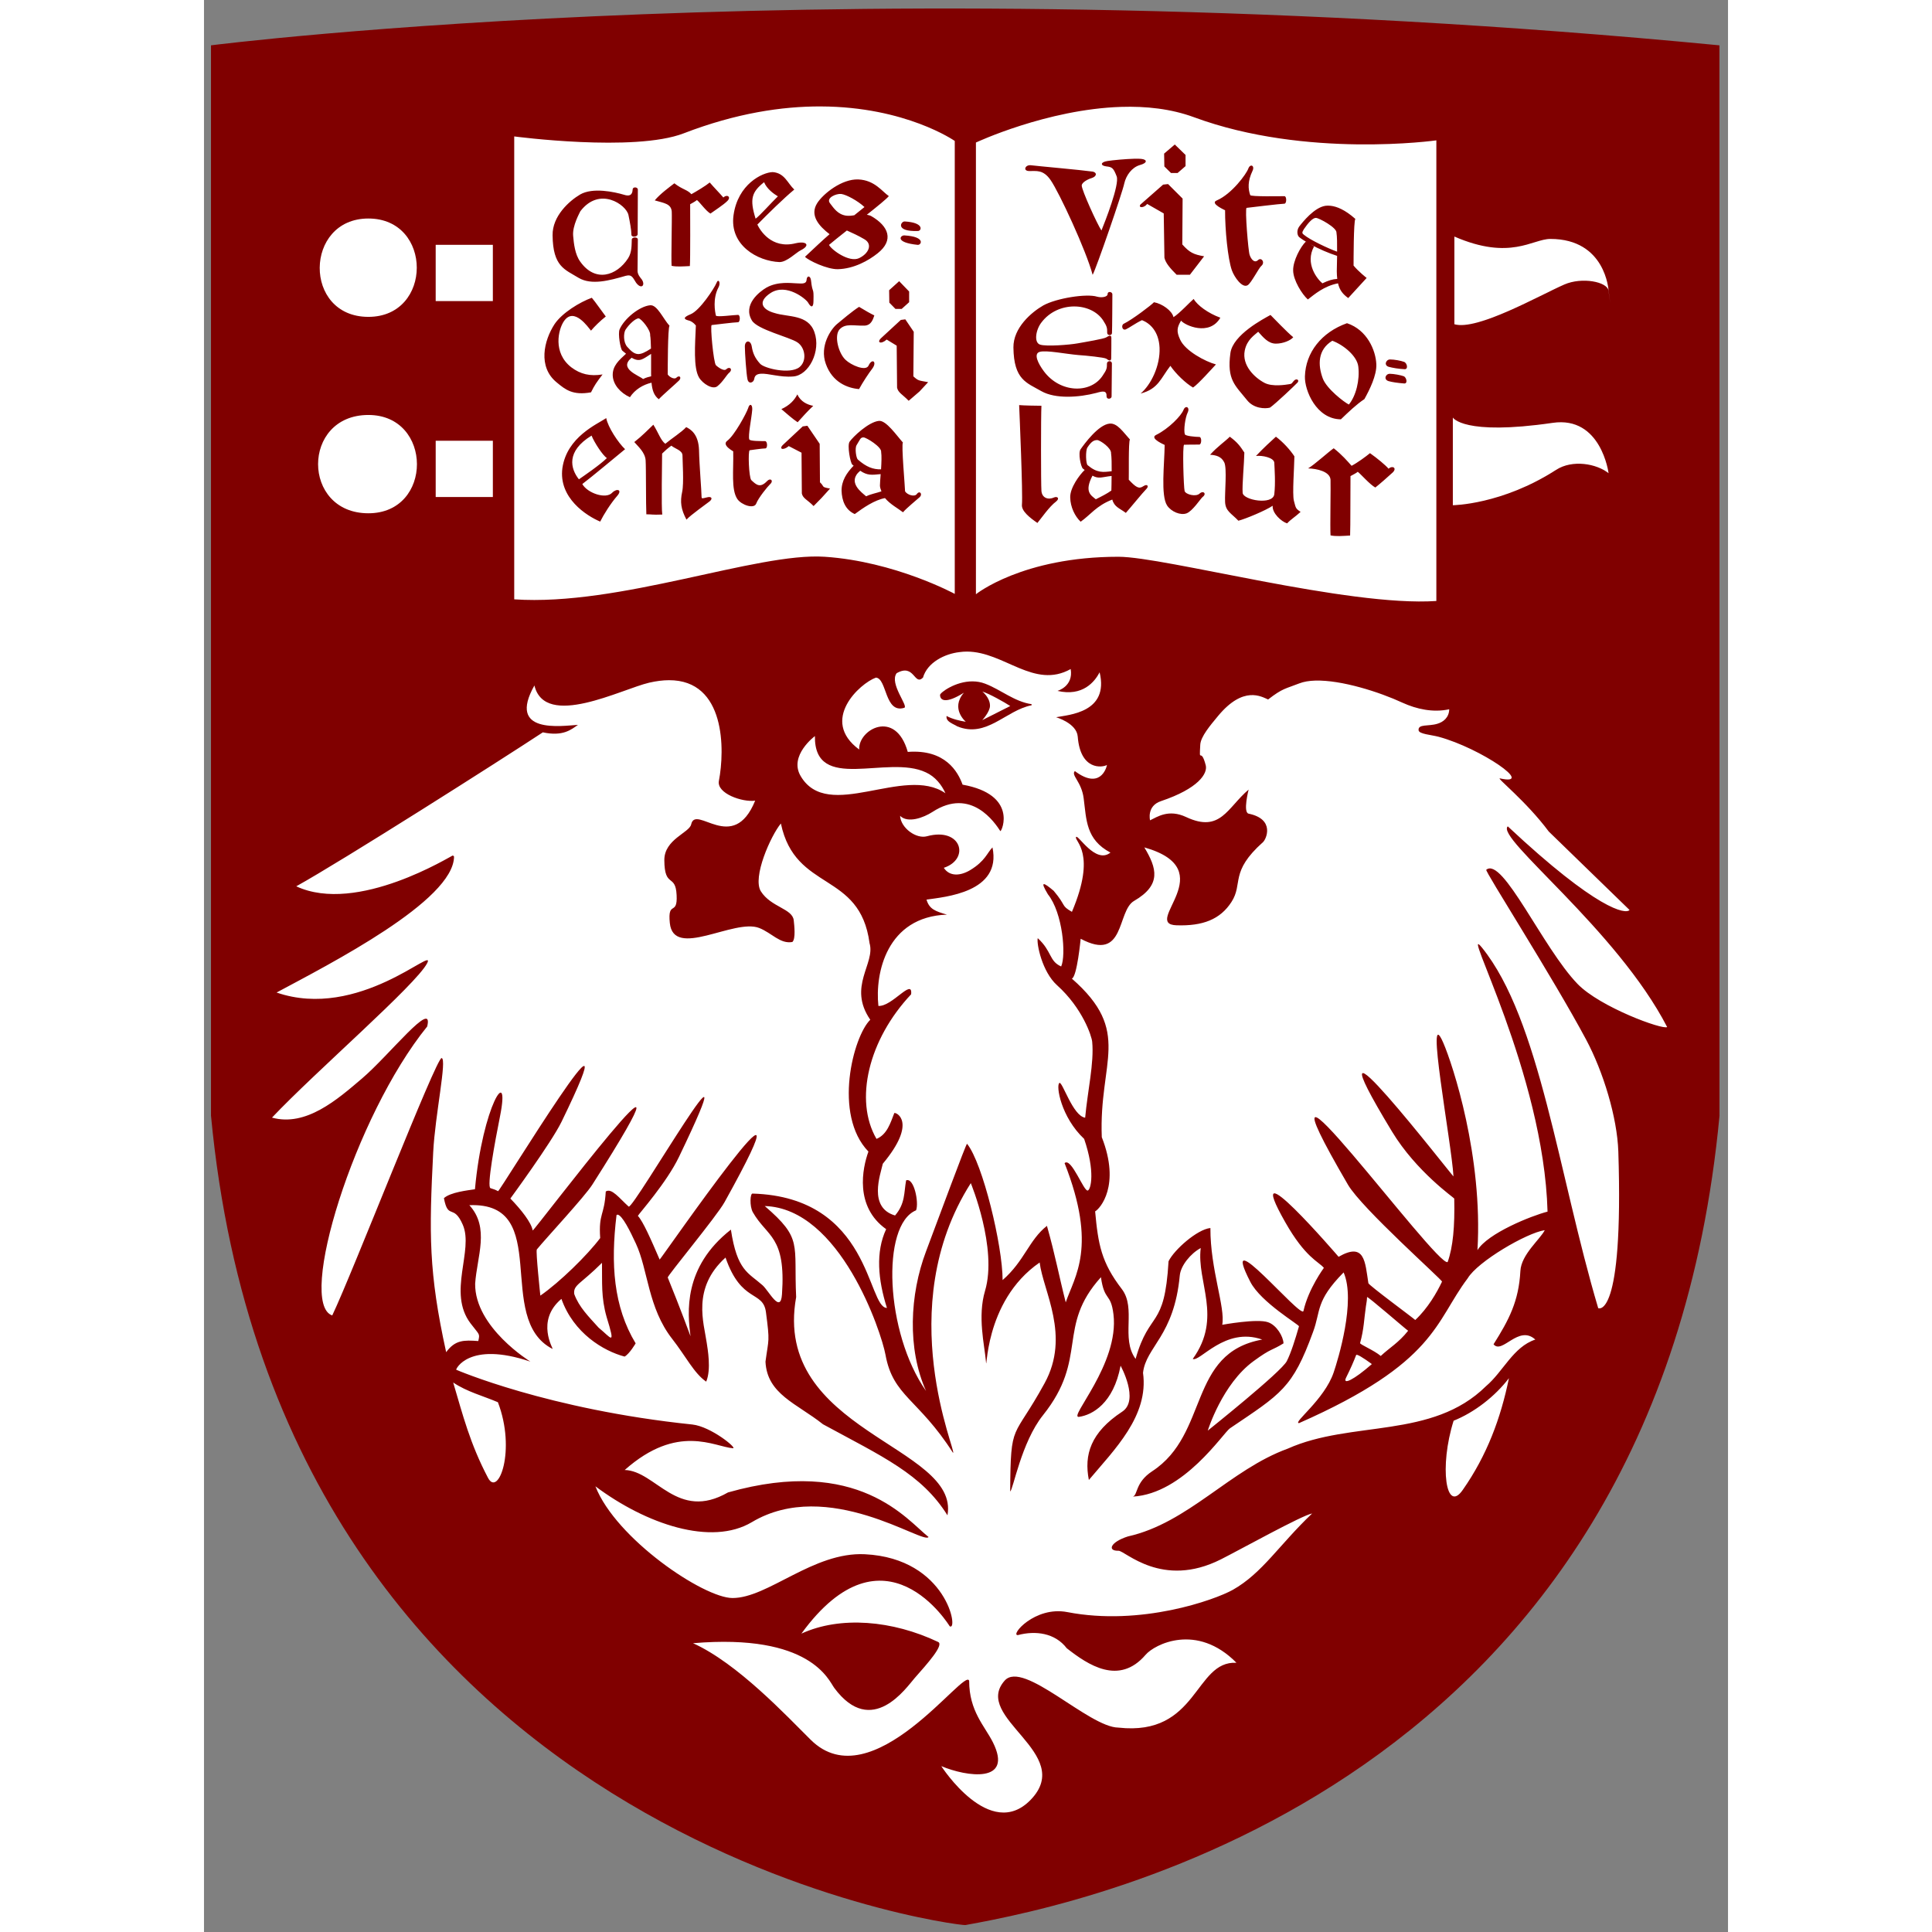 <?xml version="1.0" encoding="UTF-8"?>
<svg xmlns="http://www.w3.org/2000/svg" height="96" viewBox="0 0 197 249.738" width="96" preserveAspectRatio="xMidYMid meet">
  <rect x="0" y="0" width="197" height="249.738" fill="#808080" stroke="none"/>
  <g transform="matrix(1.25 0 0 -1.25 -497.15 591.26)">
    <g>
      <path d="m554.44 357.66-0.006 110.66c-88.897 8.571-155.99 0-155.99 0v-110.68c7.084-75.012 77.341-83.823 78.008-83.705 12.549 2.265 71.449 14.11 77.992 83.722" fill="#800000"/>
      <path d="m79.746 13.76c-4.996-0.02-10.96 0.864-17.738 3.478-6.379 2.46-21.906 0.399-21.906 0.399v59.838c13.616 0.926 31.351-6.087 40.13-5.504 9.08 0.604 16.815 4.8 16.815 4.8v-58.55s-6.309-4.418-17.301-4.461zm38.814 0.058c-9.6 0.305-18.777 4.608-18.777 4.608 0.017 2.029 0 58.39 0 58.39s6.007-4.845 18.417-4.845c6.02 0 29.69 6.495 41.1 5.717v-59.543s-16.8 2.377-31.33-2.991c-2.97-1.095-6.21-1.437-9.41-1.336zm-97.31 14.43c-8.299 0-8.476 12.713 0 12.713 8.341 0 8.341-12.713 0-12.713zm140.38 2.332v11.334c2.94 0.869 11-3.729 14.21-5.135 2.3-1.002 5.55-0.348 5.71 0.785 0.1 0.727 0.17 1.244 0.22 1.579-0.04-0.335-0.11-0.852-0.21-1.579 0 0-0.36-6.677-7.52-6.677-2.33 0-5.16 2.837-12.41-0.307zm-131.68 1.072v7.27h7.389v-7.27h-7.389zm-8.699 21.991c-8.671 0-8.671 12.707 0 12.707 8.393 0 8.341-12.707 0-12.707zm140.18 0.332v11.334s6.33-0.051 13.35-4.573c2.11-1.359 5.22-0.804 6.77 0.428h0.01s-0.95-7.421-7.23-6.502c-11.57 1.687-12.9-0.687-12.9-0.687zm-131.48 3.002v7.271h7.389v-7.271h-7.389zm68.676 27.252c-0.32-0.001-0.642 0.021-0.971 0.068-1.873 0.211-4.149 1.316-4.716 3.295-1.142 1.126-1.089-1.893-3.407-0.569-0.987 1.341 1.587 4.296 0.977 4.477-2.527 0.768-2.212-3.79-3.651-3.908-2.075 0.736-7.303 5.515-2.164 9.299-0.159-2.553 4.678-5.335 6.278 0.306 4.851-0.37 6.486 2.57 7.084 4.233 7.145 1.28 5.095 6.01 4.885 6.01-0.67-1.02-3.749-5.76-8.784-2.48-1.165 0.75-3.184 1.49-4.179 0.5 0.098 1.59 2.102 3.02 3.472 2.64 4.474-1.22 5.607 2.95 2.18 4.08 0.734 1.14 2.143 1.07 3.437 0.28 1.924-1.17 2.154-2.21 2.854-2.92 1.21 5.83-6.171 6.4-8.527 6.75 0.36 1.24 1.155 1.51 2.644 1.94-7.792 0.27-9.322 7.58-8.863 11.8 1.759 0.13 4.463-3.69 4.23-1.5-5.519 5.86-7.384 13.7-4.476 18.69 1.383-0.57 1.81-2.09 2.301-3.34 0.21-0.14 3.043 1.12-1.485 6.55-0.316 1.41-1.908 5.67 1.584 6.69 1.332-1.56 1.137-2.94 1.428-4.54 1.013-0.41 1.683 2.87 1.289 3.87-4.552 1.88-3.986 15.85 1.287 23.35-2.441-5.45-2.114-12.45 0-18.04 1.629-4.32 5.206-14.02 5.301-13.91 2.027 2.49 4.597 13.19 4.597 17.62 2.84-2.48 3.4-5.18 5.73-7.01 1.1 3.89 1.55 6.45 2.43 9.89 1.13-3.35 4.12-7.14-0.15-18 0.88-0.8 2.5 3.76 3.01 3.54 0.39-0.15 0.97-2.43-0.48-6.67-3-2.81-3.67-6.92-3.2-7.23 0.38-0.25 1.73 4.27 3.33 4.49 0.32-3.5 1.17-7.08 0.91-9.81-0.06-0.71-1.23-4.33-4.55-7.32-1.92-1.73-2.66-5.35-2.49-6.08 1.86 1.71 1.45 2.97 3.03 3.66 0.66-1.48 0.2-6.93-1.71-9.32-1.09-1.81-0.57-1.56 0.74-0.46 1.71 2.03 0.89 1.87 2.36 2.72 3.24-7.64 0.3-9.12 0.53-9.66 0.2-0.49 2.5 3.56 4.45 2-3.18-1.68-3.1-4.24-3.46-7-0.27-2.18-1.68-3-1.14-3.534 3.18 2.394 4.05-0.259 4.15-0.791-0.61 0.347-3.44 0.724-3.78-3.674-0.14-1.733-2.8-2.498-2.8-2.498 1.64-0.313 6.88-0.604 5.63-5.805-0.64 1.225-2.19 3.161-5.45 2.401-0.01 0.001 2.09-0.565 1.71-2.825-4.72 2.648-8.61-2.247-13.405-2.255zm-38.537 3.699c-0.762 0.003-1.604 0.104-2.533 0.318-3.557 0.818-13.472 6.034-14.846 0.363-3.571 6.328 3.496 5.222 5.629 5.092-0.84 0.585-1.905 1.533-4.539 0.967-5.582 3.677-25.984 16.642-31.875 19.902 7.908 3.68 20.078-3.99 20.252-3.99l0.144 0.14c-0.027 5.71-16.064 13.89-22.939 17.58 10.623 3.66 20.676-6.19 19.469-3.8-1.441 2.8-14.409 13.99-20.063 19.97 4.404 1.21 8.447-2.34 11.639-5.06 3.482-2.96 9.313-10.42 8.424-6.72-9.426 11.63-16.846 35.8-12.274 37.35 2.617-5.48 13.46-33.4 14.141-33.27 0.717 0.14-0.851 7.37-1.09 12.16-0.533 10.52-0.605 15.5 1.674 25.86 1.171-1.6 2.299-1.57 4.152-1.44 0.229-1.01 0.16-0.75-1.004-2.29-3.014-3.98 0.448-9.42-0.998-12.74-1.209-2.78-1.892-0.56-2.439-3.44 0.847-0.77 3.089-1.01 4.011-1.15 0.984-10.81 4.601-16.31 3.252-9.49-0.691 3.45-1.743 9.18-1.244 9.35 0.501 0.17 0.546 0.16 0.977 0.39 0.198 0.11 18.159-29.44 8.201-8.96-1.306 2.68-6.609 9.91-6.609 9.91 1.4 1.44 2.716 3.11 2.886 4.13 0.045 0.27 24.068-31.62 7.705-5.92-1.002 1.57-5.914 6.84-7.168 8.37-0.166 0.2 0.454 5.97 0.454 5.97 2.496-1.73 6.069-5.22 7.734-7.44-0.22-3.26 0.541-2.83 0.721-6.02 0.762-0.49 1.755 0.87 2.959 1.95 0.569 0.51 16.491-27.21 6.504-6.42-1.602 3.34-5.148 7.3-5.313 7.62 0.673 0.72 1.672 3 2.816 5.65 0.045 0.11 21.293-30.65 8.381-7.41-1.017 1.83-7.415 9.53-7.334 9.73 1.571 3.85 2.947 7.59 2.944 7.59-0.389-3-1-8.91 5.218-13.78 0.807 5.33 2.239 5.55 4.092 7.19 0.812 0.72 2.333 3.76 2.512 1.17 0.529-7.58-1.933-7.39-3.768-10.61-0.438-0.78-0.357-2.51-0.015-2.41 15.303 0.46 14.795 14.79 17.349 14.78-1.163-3.65-1.479-7.24-0.101-10.18-4.101-2.91-3.074-7.88-2.291-10.03-4.607-4.77-1.963-14.9 0.238-17.04-2.963-4.31 0.692-7.25-0.094-9.9-1.246-9.36-9.591-6.57-11.461-15.47-1.305 1.58-3.716 6.97-2.586 8.77 1.297 2.05 4.08 2.23 4.247 3.74 0.07 0.64 0.278 2.43-0.182 2.81-1.581 0.28-2.655-1.17-4.276-1.81-3.24-1.28-11.085 4.09-11.56-0.65-0.3-2.99 1.025-0.84 0.879-3.6-0.131-2.85-1.568-0.84-1.588-4.52-0.015-2.69 3.234-3.54 3.469-4.62 0.579-2.67 5.43 3.93 8.273-3.07-1.651 0.23-5.006-0.93-4.689-2.56 0.766-3.968 0.896-13.044-6.467-13.012zm83.542 0.051c-0.78 0.023-1.47 0.136-2.05 0.361-1.78 0.703-2.12 0.598-4.03 2.08-0.84-0.353-3.17-1.844-6.47 2.131-1.02 1.23-2.24 2.664-2.3 3.72-0.15 2.66 0.05 0.136 0.71 2.661 0.26 1.059-0.94 2.998-5.79 4.628-1.88 0.63-1.41 2.48-1.41 2.48 0.93-0.44 2.4-1.49 4.67-0.42 4.44 2.08 5.31-1.21 8.07-3.55 0 0-0.76 2.95 0 3.11 3.44 0.71 2.29 3.29 1.86 3.68-4.35 3.88-2.53 5.35-4.08 7.74-1.46 2.26-3.72 3.12-7.09 3.01-4.63-0.15 6.08-7.16-4.17-10.07 1.61 2.68 2.26 4.84-1.33 6.92-2.25 1.31-1.11 7.98-6.9 4.89 0 0.01-0.47 4.94-1.14 5.15 7.87 6.89 3.47 10.65 3.87 20.5 2.46 6.26-0.24 9.25-0.86 9.59 0.39 4.25 0.79 6.58 3.44 10.03 1.93 2.51-0.17 6.36 1.79 9.04 1.81-6.39 3.74-3.73 4.26-12.62 0.72-1.49 3.71-4.13 5.41-4.3-0.02 5.37 1.95 10.25 1.53 12.51 0 0 4.52-0.83 5.92-0.33 1.11 0.38 1.97 1.84 2 2.73-1.54 0.96-1.54 0.59-3.86 2.29-4.06 2.95-5.93 8.98-5.93 8.99-0.01 0 9.54-7.61 10.22-8.99 0.55-1.09 1.07-2.76 1.57-4.49 0.06-0.19-4.92-3.09-6.29-5.75-4.26-8.3 6.62 4.91 6.87 3.76 0.64-2.87 2.64-5.57 2.64-5.57-0.69-0.82-2.4-1.32-5-5.91-5.95-10.47 6.9 4.48 6.9 4.48 3.4-1.95 3.42 0.65 3.85 3.41 0.04 0.26 5.78 4.49 6.06 4.76 1.62-1.51 2.8-3.56 3.46-4.96 0.08-0.19-10.37-9.46-12.16-12.53-14.41-24.71 11.66 10.97 12.89 9.99 0.69-1.94 0.93-4.59 0.85-8.2 0-0.08-4.9-3.47-8.04-8.65-12.11-19.99 7.94 5.97 7.94 5.78-0.24-4.28-3.75-22.85-1.32-17.27 1.24 2.86 5.14 14.73 4.42 26.81 1.35-2.19 6.94-4.43 9.06-4.98-0.48-17.93-11.48-37.82-8.48-34.13 7.49 9.26 9.89 29.32 15.03 46.61 0-0.01 3.3 1.68 2.6-20.24-0.15-4.45-1.96-10.35-4.16-14.47-4.35-8.14-13.17-21.87-12.91-21.96 2.12-1.74 7.3 10.1 11.8 14.76 2.92 3.01 11.02 5.96 11.58 5.57-6.5-12.6-22.24-24.47-20.6-25.94 11.6 10.86 15.26 11.39 15.74 10.81l-10.44-10.14c-2.95-3.96-6.86-7-6.31-6.87 4.66 1.03-2.43-3.876-7.9-5.372-0.99-0.266-2.57-0.354-2.62-0.848-0.09-0.843 1.28-0.483 2.43-0.843 0.75-0.217 1.51-0.795 1.53-1.873-2.09 0.46-4.23-0.026-6.02-0.838-3-1.393-7.93-2.969-11.31-2.867zm-64.663 7.173s-3.398 2.521-1.848 5.158c3.533 6.04 13.389-1.453 18.721 2.23-0.492-1.1-1.329-2.15-2.52-2.694-4.96-2.364-14.457 2.734-14.353-4.694zm20.152 57.788c-10.316 16.19-1.663 35.09-2.307 34.85-4.481-7-7.744-7.28-8.72-12.66-0.529-2.92-5.846-18.94-15.608-19.23 4.922 4.24 3.733 4.83 4.059 11.77-3.137 17.39 21.188 19.19 19.559 28.21-3.335-5.35-8.422-7.6-16.088-11.77-3.398-2.7-7.227-3.88-7.436-8.09 0.407-3.06 0.582-2.43 0.059-6.41-0.379-2.84-3.172-1.12-5.225-7.05-4.391 3.97-2.783 8.47-2.426 11.04 0.104 0.72 0.605 3.42-0.072 5-1.565-1.07-2.645-3.29-4.389-5.52-3.151-4.03-3.114-8.92-4.695-12.32-0.73-1.58-1.777-3.72-2.392-3.75l-0.114 0.06c-0.769 6.32-0.394 11.84 2.471 16.58 0 0-0.79 1.36-1.428 1.71-2.722-0.72-6.594-3.02-8.166-7.46-3.388 2.85-0.985 6.53-1.146 6.47-7.615-3.9 0.086-19.02-10.756-18.58 2.672 2.91 0.983 6.65 0.75 10.15-0.061 5.66 7.14 10.07 7.14 10.07-8.03-2.71-9.684 1.05-9.587 1.05 0 0 11.835 5.14 30.517 7.08 2.401 0.26 5.828 3.07 5.26 3.07-2.395-0.18-7.146-3.27-13.996 2.81 4.026 0.11 6.791 6.67 13.351 2.9 16.905-4.79 23.17 3.61 25.922 5.76-0.59 1.06-12.991-7.79-22.836-1.92-5.236 3.12-13.64 0.29-20.226-4.63 2.661 6.79 13.984 14.43 17.718 14.44 4.593 0.01 10.454-5.99 17.114-5.66 10.662 0.53 12.146 10.05 10.965 9.31 0.001 0.01-8.389-13.87-19.17 0.95 5.036-2.31 11.777-1.72 17.677 1.08 0.796 0.38-1.446 2.86-3.031 4.66-1.036 1.17-5.534 7.84-10.398 1.28-0.727-0.98-3.046-7.07-18.258-5.78 5.745 2.59 12.087 9.39 15.219 12.49 7.967 7.89 20.016-9.57 20.476-7.62 0 3.92 2.014 5.83 3.074 7.95 2.67 5.34-3.391 4.45-6.675 3.07 0 0 6.285 9.8 11.555 4.35 5.83-6.04-7.634-10.6-3.36-15.41 2.41-2.7 10.87 6.05 14.7 6.08 10.34 1.15 9.8-8.67 15.26-8.38-5.14-5.21-10.6-2.37-11.74-1.04-3.44 4.02-7.44 1.32-10.2-0.84-1.52-1.99-4.05-2.3-6.31-1.7-1.07 0.09 2.17-3.79 6.39-2.97 9.51 1.84 19.04-1.57 21.39-2.88 3.82-2.16 5.97-5.8 10.25-9.87-1.34 0.25-9.25 4.65-11.79 5.93-7.62 3.84-12.39-1.13-13.24-1.11-1.47 0.04-1.09-1.11 1.21-1.85 7.81-1.74 13.21-8.64 20.67-11.35 8.22-3.68 18.66-1.19 25.62-8.07 2.23-1.88 3.51-5.08 6.38-6.03-2.17-1.98-4.29 1.97-5.4 0.61 1.99-3.16 3.26-5.55 3.47-9.48 0.11-2.13 2.57-4.1 3.15-5.27-2.36 0.35-8.69 4.07-9.96 6.22-4.25 5.62-4.03 10.88-21.8 18.72-0.89 0 3.28-3.03 4.47-6.54 0.56-1.64 2.9-9.26 1.29-12.94-3.68 3.73-2.92 4.95-3.96 7.72-2.65 7.26-4.1 7.95-10.73 12.43-0.88 0.6-5.97 8.46-12.56 8.83 0.66-0.18 0.28-1.82 2.51-3.28 7.39-4.83 4.57-15.28 14.22-17.02-4.81-1.7-8.1 2.97-8.98 2.5 3.88-5.38 0.47-9.93 1.03-14.33-1.29 0.69-2.59 2.26-2.71 3.56-0.73 7.83-4.38 9.2-4.75 12.57 0.77 5.58-3.71 9.93-7 13.85-0.64-3.25 0.22-6.14 4.31-8.83 2.26-1.48-0.21-5.94-0.21-5.94-0.92 4.88-3.66 6.37-5.37 6.61-1.48 0.21 5.23-6.82 4.45-13.25-0.35-2.86-1.16-1.59-1.62-4.8-5.8 6.43-1.56 10.42-7.49 17.84-2.81 3.51-3.87 9.7-4.24 9.85 0.06-9.2 0.36-6.51 4.45-13.99 3.37-6.15-0.19-11.89-0.64-15.6-7.37 5.07-6.76 14.86-6.95 12.74-0.18-2.08-1.102-5.75-0.11-9.08 1.64-5.51-1.841-13.92-1.841-13.92zm-47.674 10.3c-2.774 2.77-3.741 2.84-3.586 4.04 0.626 1.7 1.845 2.89 3.149 4.34 1.64 1.34 2.243 2.54 1.039-1.36-0.74-2.59-0.561-4.47-0.602-7.02zm98.895 4.43c-0.03 0.59-0.05 0.51-0.15 1.21-0.24 1.62-0.24 2.89-0.75 4.73-0.05 0.18 1.82 0.94 2.67 1.67 1.2-1.12 2.28-1.68 3.54-3.26-0.28-0.17-5.3-4.54-5.31-4.35zm-1.3 7.46c-0.06-0.01-0.1 0-0.11 0.03-0.32 0.84-0.74 1.8-1.3 2.92-0.5 1.01 1.01 0.29 3.33-1.75 0 0-1.48-1.11-1.92-1.2zm19.64 3.02c-1.81 2.37-4.48 4.43-7.15 5.5-1.88 5.95-0.99 12.1 1.19 8.93 3.12-4.46 4.9-9.25 5.96-14.43zm-136.47 0.56c1.248 4.21 2.168 7.89 4.504 12.33 1.333 2.53 3.652-3.57 1.277-9.78-1.916-0.82-4.006-1.35-5.781-2.55z" transform="matrix(.8 0 0 -.8 397.72 473.01)" fill="#fff"/>
      <path d="m125.49 18.682l-1.38 1.175 0.03 1.661 0.86 0.849h0.85l1.03-0.894v-1.44l-1.39-1.351zm-5.23 1.839c-1.11 0.03-2.76 0.181-3.47 0.293-0.94 0.143-0.94 0.602-0.15 0.698 0.78 0.079 0.93 0.242 1.34 1.295 0.38 1.058-1.51 5.86-1.97 6.99-0.56-0.823-2.55-5.215-2.55-5.811 0-0.427 0.88-0.855 1.26-0.957 0.73-0.227 0.72-0.734 0.16-0.845-1.56-0.22-7.06-0.704-8.03-0.825-0.71-0.061-1.03 0.752-0.17 0.752 0.88 0.024 1.79-0.237 2.76 1.174 1.11 1.596 4.59 9.091 5.43 12.242 0.41-0.662 3.89-10.749 4.09-11.816 0.24-1.045 0.98-2.066 2-2.369 1.06-0.283 0.96-0.731 0.18-0.803-0.2-0.023-0.51-0.027-0.88-0.018zm15.1 0.887c-0.13 0.015-0.28 0.134-0.37 0.391-0.23 0.668-2.12 3.27-4.07 4.109-1.01 0.396 1.22 1.32 1.07 1.278-0.01 2.506 0.35 6.263 0.88 7.767 0.33 0.897 1.35 2.354 2.05 1.91 0.46-0.286 1.44-2.234 1.75-2.482 0.54-0.442 0.01-1.193-0.44-0.74-0.5 0.438-0.93-0.249-1.07-0.705-0.17-0.446-0.63-5.956-0.39-6.063 0 0 4.44-0.541 4.89-0.541 0.3 0 0.31-0.971 0-0.971-0.57 0-4.33 0.078-4.42-0.134-0.28-0.807-0.35-1.786 0.3-3.149 0.2-0.424 0.03-0.694-0.18-0.67zm-61.844 0.84c-1.356 0.037-4.514 1.571-5.067 5.584-0.532 3.849 3.083 5.932 5.947 6.047 0.957 0 2.149-1.235 2.741-1.525 1.268-0.624 0.796-1.24-0.651-0.909-3.159 0.797-4.638-1.737-4.955-2.414 1.278-1.306 3.451-3.441 4.774-4.527-0.873-0.806-1.236-2.141-2.789-2.256zm11.066 0.949c-2.125-0.085-4.522 1.836-5.303 3.043-1.035 1.598 0.234 2.998 1.586 4.035-0.863 0.74-2.064 1.881-3.176 2.922 0.444 0.483 2.878 1.635 4.243 1.602 2.064-0.046 3.972-1.11 5.148-2.055 2.147-1.7 1.403-3.505-0.781-4.779-0.209-0.126-0.41-0.164-0.617-0.203 1.355-1.075 2.538-2.033 2.843-2.41-0.874-0.6-1.829-2.06-3.943-2.155zm-12.182 0.356c0.359 0.884 1.271 1.521 1.782 1.828-0.899 0.877-2.297 2.461-2.879 2.89-0.799-2.567-0.497-3.45 1.097-4.718zm-7.025 0.037c-0.518 0.431-1.709 1.146-2.373 1.515-0.52-0.593-1.16-0.594-2.199-1.408-0.575 0.44-1.851 1.375-2.537 2.207 1.209 0.354 2.121 0.424 2.199 1.459 0.044 0.847-0.09 6.048-0.02 7 0.648 0.143 1.44 0.078 2.36 0.032 0.072-0.746 0.039-7.271 0.039-7.993 0.347-0.194 0.703-0.384 0.875-0.543 0.381 0.291 1.137 1.392 1.746 1.752 0.468-0.347 1.669-1.107 2.183-1.625 0.542-0.53-0.034-0.915-0.513-0.453-0.359-0.429-1.272-1.368-1.76-1.943zm59.245 0.207l-0.64 0.07-2.94 2.584c-0.3 0.451 0.49 0.451 0.88-0.086l2.14 1.225 0.09 5.734c0.16 0.686 0.73 1.349 1.58 2.197h1.71l1.84-2.388c-1.34-0.23-1.88-0.476-2.82-1.535l0.04-5.926-1.88-1.875zm-68.862 0.432c-0.168-0.014-0.341 0.069-0.348 0.285-0.037 0.791-0.505 0.86-1.111 0.666-1.258-0.376-4.044-0.974-5.666-0.043-1.426 0.838-3.611 2.802-3.572 5.275 0.042 4.069 1.58 4.411 3.363 5.506 1.67 0.982 3.977 0.347 6.088-0.262 0.836-0.229 0.94 0.299 1.343 0.893 0.681 0.913 1.231 0.329 0.745-0.41-0.187-0.239-0.542-0.621-0.557-1.104 0-0.316 0.039-3.646 0.039-4.058 0-0.394-0.785-0.352-0.785 0-0.035 0.59 0.05 1.596-0.477 2.414-1.461 2.258-4.24 3.188-6.193 0.42-0.666-0.92-0.823-2.312-0.906-3.305-0.132-1.326 0.872-3.042 0.929-3.199 2.488-3.257 5.938-0.838 6.217 0.486 0.185 0.884 0.383 1.967 0.383 2.535-0.022 0.377 0.794 0.339 0.809-0.053 0-0.405 0.023-5.41 0.023-5.761 0.007-0.163-0.156-0.272-0.324-0.285zm26.615 0.845c0.664 0.091 2.129 0.876 3.004 1.692-0.191 0.153-0.732 0.592-1.316 1.06-0.344 0.059-0.696 0.099-1.055 0.053-1.08-0.154-1.6-0.966-2.1-1.621-0.514-0.685 0.814-1.252 1.467-1.184zm63.267 1.53c-0.26-0.03-0.48-0.024-0.68 0.001-1.44 0.217-2.92 2.076-3.4 2.698-0.34 0.492-0.25 1.11 0 1.342 0.29 0.234 0.67 0.47 1.06 0.707-0.06-0.039-0.13-0.08-0.2-0.108-0.67 0.638-1.66 2.476-1.63 3.721 0.01 1.252 1.14 3.069 1.9 3.748 0.84-0.647 2.08-1.735 3.9-2.086 0.2 0.877 0.62 1.407 1.32 1.904l2.38-2.599s-1.06-0.831-1.69-1.6c0-0.544 0-5.75 0.23-6.031-1.34-1.196-2.41-1.609-3.19-1.697zm-1.89 1.566c0.36 0 2.71 1.256 2.64 1.918 0.08 0.468 0.09 1.456 0.08 2.445-1.17-0.418-3.48-1.503-4.31-2.197-0.23-0.176-0.25-0.278 0.02-0.715 0.54-0.792 1.14-1.484 1.57-1.451zm-53.178 0.459c-0.497-0.028-1.275 1.345 1.729 1.232 0.47-0.018 0.818-1.086-1.729-1.232zm-7.47 1.168c0.717 0.325 1.447 0.649 2.244 1.119 1.15 0.651 0.559 1.89-0.682 2.463-1.261 0.579-3.52-1.049-3.871-1.719 0.462-0.399 1.332-1.09 2.309-1.863zm7.435 0.635c-0.516-0.032-1.298 0.912 1.715 1.222 0.468 0.054 1.096-1.052-1.715-1.222zm52.443 1.127c1.13 0.632 2.45 1.186 3.49 1.519-0.01 0.893-0.04 1.698-0.04 1.992 0 0.379 0.03 0.687 0.06 0.987-0.61 0.033-1.14 0.196-1.92 0.57-0.64-0.522-2.3-2.53-1.08-4.775-0.17-0.102-0.34-0.19-0.51-0.293zm-64.808 4.191c-0.131-0.017-0.26 0.125-0.281 0.436-0.043 0.63-0.812 0.437-1.391 0.437-0.588-0.013-2.304-0.272-3.783 0.549-0.942 0.547-3.097 2.234-1.891 4.258 0.705 1.18 4.843 2.141 5.871 2.822 1.034 0.675 1.267 2.412 0.278 3.209-1.23 0.976-4.576 0.152-5.09-0.44-0.679-0.749-0.938-1.367-1.08-2.236-0.143-0.889-0.891-0.814-0.891 0 0 0.81 0.192 3.591 0.34 4.244 0.135 0.679 0.812 0.454 0.877-0.062 0.076-0.477 0.392-0.616 0.838-0.653 0.952-0.077 2.49 0.495 4.195 0.354 2.027-0.146 3.619-3.287 2.742-5.732-0.815-2.322-3.402-1.914-5.144-2.469-1.602-0.437-2.264-1.445-0.518-2.592 2.055-1.326 4.604 0.802 4.848 1.25 0.377 0.677 0.691 0.666 0.691-0.215 0.054-1.921-0.124-0.834-0.314-2.644-0.033-0.323-0.166-0.499-0.297-0.516zm-11.738 0.559c-0.062 0.023-0.127 0.106-0.186 0.267-0.266 0.657-2.148 3.576-3.363 4.055-0.992 0.407-0.88 0.636-0.24 0.799 0.506 0.098 1.031 0.704 0.935 0.697-0.1 2.421-0.339 5.411 0.414 6.68 0.479 0.8 1.793 1.629 2.389 1.105 0.695-0.555 1.207-1.491 1.49-1.711 0.535-0.442 0.094-0.892-0.357-0.469-0.359 0.354-1.305-0.468-1.346-0.523-0.307-0.361-0.756-5.08-0.547-5.188 0 0 3.003-0.37 3.397-0.363 0.297 0.021 0.337-0.936 0.017-0.953-0.488 0-2.78 0.318-2.861 0.094-0.126-0.5-0.435-2.183 0.318-3.627 0.265-0.473 0.125-0.934-0.06-0.863zm23.427 0.041l-1.297 1.168 0.024 1.605 0.793 0.813h0.805l0.964-0.87v-1.38l-1.289-1.336zm27.249 1.396c-0.16-0.015-0.31 0.069-0.31 0.295 0 0.311-0.69 0.492-1.36 0.311-1.33-0.42-5.21 0.18-6.94 1.127-1.54 0.878-3.9 2.902-3.87 5.443 0.05 4.195 1.72 4.552 3.62 5.648 1.81 1.021 4.84 0.816 7.12 0.217 0.86-0.251 1.33-0.304 1.3 0.44 0 0.466 0.65 0.365 0.65 0.019 0-0.342 0.04-3.86 0.04-4.25 0-0.438-0.64-0.374-0.64 0 0 0.588 0 0.762-0.58 1.6-1.56 2.317-5.48 2.222-7.58-0.61-0.72-0.965-1.37-2.254-0.54-2.498 0.83-0.253 3.35 0.27 5.01 0.41 1 0.065 3.31 0.301 3.6 0.467 0.25 0.193 0.64 0.433 0.64-0.068 0.02-0.492 0.02-2.11 0.02-2.609 0-0.485-0.37-0.253-0.65-0.081-0.29 0.198-2.74 0.608-3.73 0.782-0.99 0.183-4.04 0.43-4.84 0.158-0.82-0.274-0.55-1.92 0.18-2.861 2.13-2.812 6.42-2.616 7.97-0.278 0.53 0.814 0.53 1.007 0.53 1.617 0 0.368 0.62 0.411 0.62 0 0.03-0.397 0.05-4.644 0.05-4.984 0-0.166-0.16-0.28-0.31-0.295zm-66.979 0.748c-1.552 0.559-3.832 1.95-4.807 3.395-1.407 2.154-2.18 5.55 0.26 7.539 1.149 0.96 2.1 1.707 4.443 1.291 0.465-0.931 0.673-1.24 1.494-2.313-1.614 0.261-2.859-0.03-4.039-0.922-2.428-1.882-1.676-4.915-0.961-5.953 1.31-1.944 3.173 0.836 3.506 1.213 0.433-0.516 1.18-1.257 1.911-1.83-0.724-0.956-1.315-1.843-1.807-2.42zm77.799 0.151c-0.43 0.347-1.83 1.874-2.61 2.357-0.18-0.84-1.47-1.745-2.52-1.932-0.33 0.363-2.79 2.238-3.91 2.784-0.35 0.164-0.22 0.916 0.27 0.724 0.45-0.198 1.21-0.773 2.09-1.191 1.02 0.396 2.17 1.429 2.27 3.556 0.1 2.349-1.12 4.815-2.45 5.93 2.3-0.595 2.6-1.969 3.85-3.582 0.7 1.028 1.99 2.27 2.93 2.807 0.67-0.441 2.55-2.554 2.96-2.989-1.36-0.362-3.98-1.747-4.63-3.209-0.51-1.085-0.39-1.596 0.12-2.451 0.46 0.601 3.65 2.066 5.08-0.377-1.57-0.571-2.98-1.599-3.45-2.427zm-70.258 0.818c-1.372 0.124-3.356 1.73-3.947 3.111-0.239 0.553 0.1 2.544 0.353 2.762 0.18 0.159 0.319 0.267 0.477 0.389-0.903 0.837-1.747 1.552-1.721 2.796 0.039 1.201 0.991 2.268 2.223 2.827 0.66-1.003 1.688-1.618 2.791-1.877 0.09 0.958 0.312 1.657 0.941 2.138 0.451-0.499 2.256-2.057 2.606-2.41 0.381-0.36 0.096-0.792-0.35-0.361-0.265 0.246-0.909-0.119-1.1-0.432 0-0.525 0-6.041 0.231-6.293-0.816-0.884-1.592-2.75-2.504-2.65zm27.006 0.205c-0.895 0.57-2.274 1.744-2.871 2.238-0.744 0.629-2.27 2.803-1.428 5.133 0.843 2.39 2.823 3.141 4.299 3.258 0.438-0.818 1.253-2.06 1.703-2.637 0.664-0.882-0.013-1.414-0.477-0.396-0.359 0.782-2.275-0.073-2.968-0.741-0.934-0.869-1.515-3.148-0.772-3.949 0.751-0.808 1.83-0.439 3.219-0.478 0.915-0.047 1.11-0.89 1.267-1.321-0.442-0.207-1.105-0.582-1.972-1.107zm53.182 1.049c-0.91 0.503-4.85 2.55-5.18 4.914-0.48 3.486 0.62 4.181 2.15 6.098 0.86 1.087 2.3 1.137 2.96 0.968 0.71-0.488 3.29-2.941 3.57-3.248 0.26-0.301-0.11-0.576-0.43-0.269-0.32 0.294-0.2 0.419-0.63 0.482-0.43 0.072-2.19 0.367-3.21-0.166-1.28-0.671-2.94-2.245-2.56-4.174 0.28-1.424 1.28-2.006 1.74-2.435 0.65 0.721 1.3 1.535 2.28 1.535 0.95 0.007 1.95-0.436 2.25-0.83-0.79-0.635-2.58-2.52-2.94-2.875zm-81.68 0.441c0.344 0.024 1.577 1.523 1.492 2.176 0.063 0.362 0.091 1.029 0.107 1.728-1.529 0.994-2.018 0.961-3.072-0.228-0.523-0.607-0.475-1.753-0.234-2.186 0.475-0.745 1.309-1.497 1.707-1.49zm34.474 0.125l-0.58 0.076-2.508 2.313c-0.675 0.605-0.069 0.892 0.682 0.224l1.293 0.79 0.049 5.427c0.133 0.649 0.701 0.875 1.5 1.698l1.404-1.209 1.113-1.198c-1.248-0.236-1.248-0.154-1.912-0.752l0.049-5.761-1.09-1.608zm57.096 0.498c-3.3 1.177-5.35 3.789-5.44 6.877-0.06 1.805 1.48 5.529 4.65 5.549 0.98-0.94 2.01-1.936 3.04-2.615 0.65-1.175 1.61-3.075 1.54-4.522-0.08-1.779-1.18-4.419-3.79-5.289zm-1.9 2.268c1.48 0.545 3.21 1.999 3.36 3.336 0.21 1.731-0.29 3.787-1.22 4.91-0.61-0.298-2.85-2.023-3.36-3.342-0.67-1.781-0.67-3.75 1.22-4.904zm-88.055 1.699c0.005 0.899 0 1.751 0 2.076-0.009 0.298 0.001 0.551 0.006 0.821-0.296 0.074-0.629 0.144-1.043 0.353-0.561-0.477-3.221-1.346-1.479-2.752 1.069 0.631 1.482 0.14 2.516-0.498zm95.525 0.721c-0.55 0-0.84 0.775-0.16 0.955 0.43 0.12 1.24 0.264 2.01 0.301 0.53 0.048 0.36-0.779-0.03-0.94-0.41-0.157-1.27-0.316-1.82-0.316zm-0.03 1.851c-0.57 0-0.84 0.742-0.17 0.948 0.43 0.127 1.21 0.243 2 0.302 0.51 0.063 0.34-0.776-0.04-0.935-0.39-0.141-1.26-0.307-1.79-0.315zm-76.593 2.666c-0.371 0.731-0.971 1.401-2.062 1.901 0.664 0.579 1.53 1.323 2.101 1.699 0.657-0.731 1.26-1.407 2.016-2.121-0.749-0.148-1.616-0.524-2.055-1.479zm-6.084 1.356c-0.093 0.02-0.194 0.145-0.267 0.398-0.211 0.662-1.785 3.567-2.711 4.242-0.788 0.592 0.927 1.416 0.773 1.37 0.063 2.428-0.291 4.926 0.535 6.16 0.526 0.765 2.153 1.326 2.436 0.592 0.274-0.74 1.51-2.247 1.787-2.502 0.514-0.455 0.06-0.87-0.371-0.422-0.893 0.945-1.392 0.509-2.051-0.118-0.316-0.36-0.438-3.757-0.209-3.859 0 0 1.639-0.238 2.033-0.238 0.304 0 0.279-0.944-0.041-0.944-0.492 0-1.955 0.015-2.039-0.216-0.183-0.47 0.292-2.757 0.373-3.785 0.043-0.454-0.092-0.712-0.248-0.678zm34.757 0.025c0.05 1.193 0.49 11.453 0.36 12.879-0.08 0.814 1.01 1.677 2 2.356 0.49-0.585 1.54-2.121 2.41-2.766 0.52-0.422 0.16-0.696-0.23-0.541-0.79 0.366-1.58 0.08-1.66-0.83-0.07-0.908-0.07-9.738 0-11.012-0.6 0-2.31-0.032-2.88-0.086zm21.61 0.26c-0.13 0.009-0.28 0.123-0.37 0.371-0.26 0.705-1.88 2.413-3.54 3.227-0.94 0.468 1.26 1.335 1.11 1.296-0.03 2.484-0.53 6.545 0.32 7.834 0.53 0.788 1.73 1.307 2.53 0.999 0.77-0.309 1.76-1.851 2.05-2.104 0.58-0.429 0.09-0.885-0.39-0.441-0.47 0.442-1.76 0.125-1.93-0.321-0.13-0.466-0.3-5.887-0.07-5.996 0 0 1.54-0.034 1.96-0.021 0.32 0 0.34-0.985 0.02-0.985-0.56-0.008-1.81-0.12-1.88-0.343-0.18-0.511 0.04-2.161 0.37-2.832 0.2-0.424 0.03-0.699-0.18-0.684zm-74.984 1.422c-1.178 0.791-5.076 2.429-5.668 6.455-0.521 3.873 3.132 6.177 4.885 6.924 0.442-0.892 1.338-2.336 2.219-3.348 0.667-0.78-0.069-0.986-0.668-0.387-0.809 0.884-3.222 0.044-3.862-1.121 1.166-0.878 4.205-3.42 5.528-4.504-0.873-0.817-2.223-2.852-2.434-4.019zm35.248 0.359c-1.346 0.137-3.36 2.063-3.793 2.694-0.329 0.471 0.097 2.748 0.354 2.964 0.072 0.052 0.105 0.07 0.17 0.131-0.903 0.929-1.572 1.955-1.561 3.248 0.044 1.23 0.455 2.453 1.705 3.008 1.108-0.816 2.534-1.807 3.908-2.066 0.674 0.81 1.707 1.347 2.328 1.836 0.43-0.518 1.801-1.631 2.18-1.977 0.361-0.368 0-0.885-0.379-0.4-0.292 0.445-1.257 0.123-1.533-0.33 0-0.524-0.501-6.056-0.279-6.311-0.799-0.89-2.173-2.897-3.1-2.797zm29.826 0.352c-1.45 0.12-3.29 2.65-3.75 3.306-0.36 0.474 0.02 2.285 0.29 2.512 0.1 0.091 0.14 0.098 0.23 0.176-0.68 0.642-1.9 2.311-1.87 3.541 0.02 1.259 0.62 2.468 1.35 3.148 1.25-0.869 2.02-2.066 4.09-2.863 0.26 0.966 0.94 1.114 1.75 1.723 0.48-0.526 2.24-2.689 2.63-3.067 0.39-0.37 0.17-0.75-0.39-0.369-0.55 0.37-0.93 0.142-1.86-0.853 0.03-0.54-0.06-4.954 0.15-5.2-0.84-0.908-1.62-2.147-2.62-2.054zm-58.986 0.142c-0.758 0.716-1.355 1.368-2.463 2.243 0.514 0.591 1.387 1.336 1.465 2.353 0.067 1.027 0.029 5.793 0.094 6.986 0.81 0 0.666 0.085 2.058 0.032-0.137-0.81-0.021-6.995-0.021-7.881 0.521-0.498 0.596-0.576 1.195-1.022 0.431 0.378 1.44 0.6 1.44 1.264 0 0.666 0.197 3.602-0.038 4.687-0.29 1.323-0.161 2.274 0.553 3.61 0.542-0.605 2.568-2.022 3.008-2.375 0.433-0.376 0.207-0.658-0.354-0.504-0.599 0.129-0.707 0.244-0.707-0.135 0-0.714-0.281-3.935-0.326-5.992-0.074-2.062-1.079-2.668-1.658-2.953-0.59 0.656-1.909 1.485-2.699 2.154-0.594-0.438-0.887-1.424-1.547-2.467zm19.912 0.137l-0.603 0.084-2.493 2.328c-0.66 0.577-0.078 0.855 0.69 0.217l1.65 0.853 0.039 5.272c0.139 0.651 0.717 0.8 1.52 1.627l1.037-1.057 1.088-1.203c-1.223-0.225-0.654-0.215-1.301-0.81l-0.037-4.977-1.59-2.334zm-27.898 1.27c0.353 0.897 1.475 2.604 1.982 2.904-0.873 0.875-3.014 2.326-3.617 2.75-1.095-1.376-1.687-3.62 1.635-5.654zm82.502 0.144c-0.58 0.592-1.6 1.274-2.55 2.332 0.79 0.056 1.45 0.224 1.83 0.981 0.38 0.749 0.05 3.914 0.11 5.132 0.06 1.184 0.78 1.436 1.72 2.416 0.93-0.236 3.55-1.33 4.43-1.935-0.08 0.973 1.15 2.065 1.87 2.277 0.49-0.531 1.02-0.82 1.74-1.484-0.7-0.466-0.61-0.532-0.87-1.457-0.21-0.893 0.05-4.273 0.07-5.723-0.55-0.838-1.46-1.843-2.39-2.539-0.66 0.598-1.54 1.399-2.58 2.492 0.78-0.105 2.3 0.205 2.37 0.854 0.04 0.838 0.17 2.671 0 4.094-0.18 1.433-4.03 0.777-4.09-0.19-0.08-0.993 0.2-3.849 0.22-5.201-0.55-0.836-0.87-1.298-1.88-2.049zm-47.336 0.092c0.329 0 2.375 1.236 2.267 1.896 0.078 0.472 0.04 1.36-0.013 2.231-1.018 0.022-1.891-0.291-3-1.266-0.211-0.177-0.409-1.441-0.168-1.851 0.488-0.777 0.488-1.017 0.914-1.01zm30.206 0.344c0.38 0.024 1.85 1.034 1.78 1.716 0.07 0.443 0.09 1.368 0.08 2.309-1.1 0.133-1.88 0.258-3.11-0.783-0.23-0.183-0.29-1.86-0.03-2.279 0.53-0.807 0.86-0.963 1.28-0.963zm30.56 1.06c-0.65 0.442-2.52 2.15-3.31 2.6 1.14 0.029 2.83 0.405 2.9 1.465 0.04 0.858-0.07 6.215 0 7.195 0.69 0.148 1.52 0.077 2.53 0.02 0.05-0.759 0.03-6.935 0.05-7.684 0.34-0.191 0.74-0.381 0.94-0.555 0.39 0.292 1.58 1.663 2.27 2.031 0.47-0.36 1.71-1.444 2.26-1.957 0.57-0.569-0.05-0.933-0.55-0.472-0.39-0.461-1.45-1.341-2.4-2.012-0.54 0.45-1.66 1.263-2.38 1.635-0.53-0.599-1.24-1.43-2.31-2.266zm-61.204 2.906c0.934 0.629 1.466 0.549 2.643 0.434-0.048 0.636-0.094 1.22-0.094 1.481 0 0.283 0.116 0.507 0.195 0.746-0.608 0.216-1.381 0.345-1.978 0.644-0.54-0.477-2.53-1.836-0.766-3.305zm30.024 0.635c0.81 0.453 1.22 0.174 2.47 0.037 0 0.792-0.02 1.504-0.03 1.885-0.55 0.396-1.23 0.742-2.01 1.129-0.62-0.512-1.53-0.95-0.43-3.051zm-15.473 26.59c-2.256-0.024-4.232 1.469-4.232 1.75 0 0.762 0.801 1.15 3.085-0.287-1.788 2.071 0.245 3.758 0.245 3.758-0.744-0.111-1.806-0.362-2.485-0.75-0.138 0.749 0.891 1.022 1.383 1.345 3.787 1.558 6.277-2.086 9.607-2.728v-0.141c-2.23-0.321-3.98-1.883-6.02-2.654-0.53-0.2-1.063-0.287-1.583-0.293zm1.233 1.316c0.85 0.248 2.88 1.391 3.61 1.87l-3.62 1.828s1.01-1.091 1-1.869c0-1.058-0.99-1.829-0.99-1.829z" transform="matrix(.8 0 0 -.8 397.72 473.01)" fill="#800000"/>
    </g>
  </g>
</svg>
